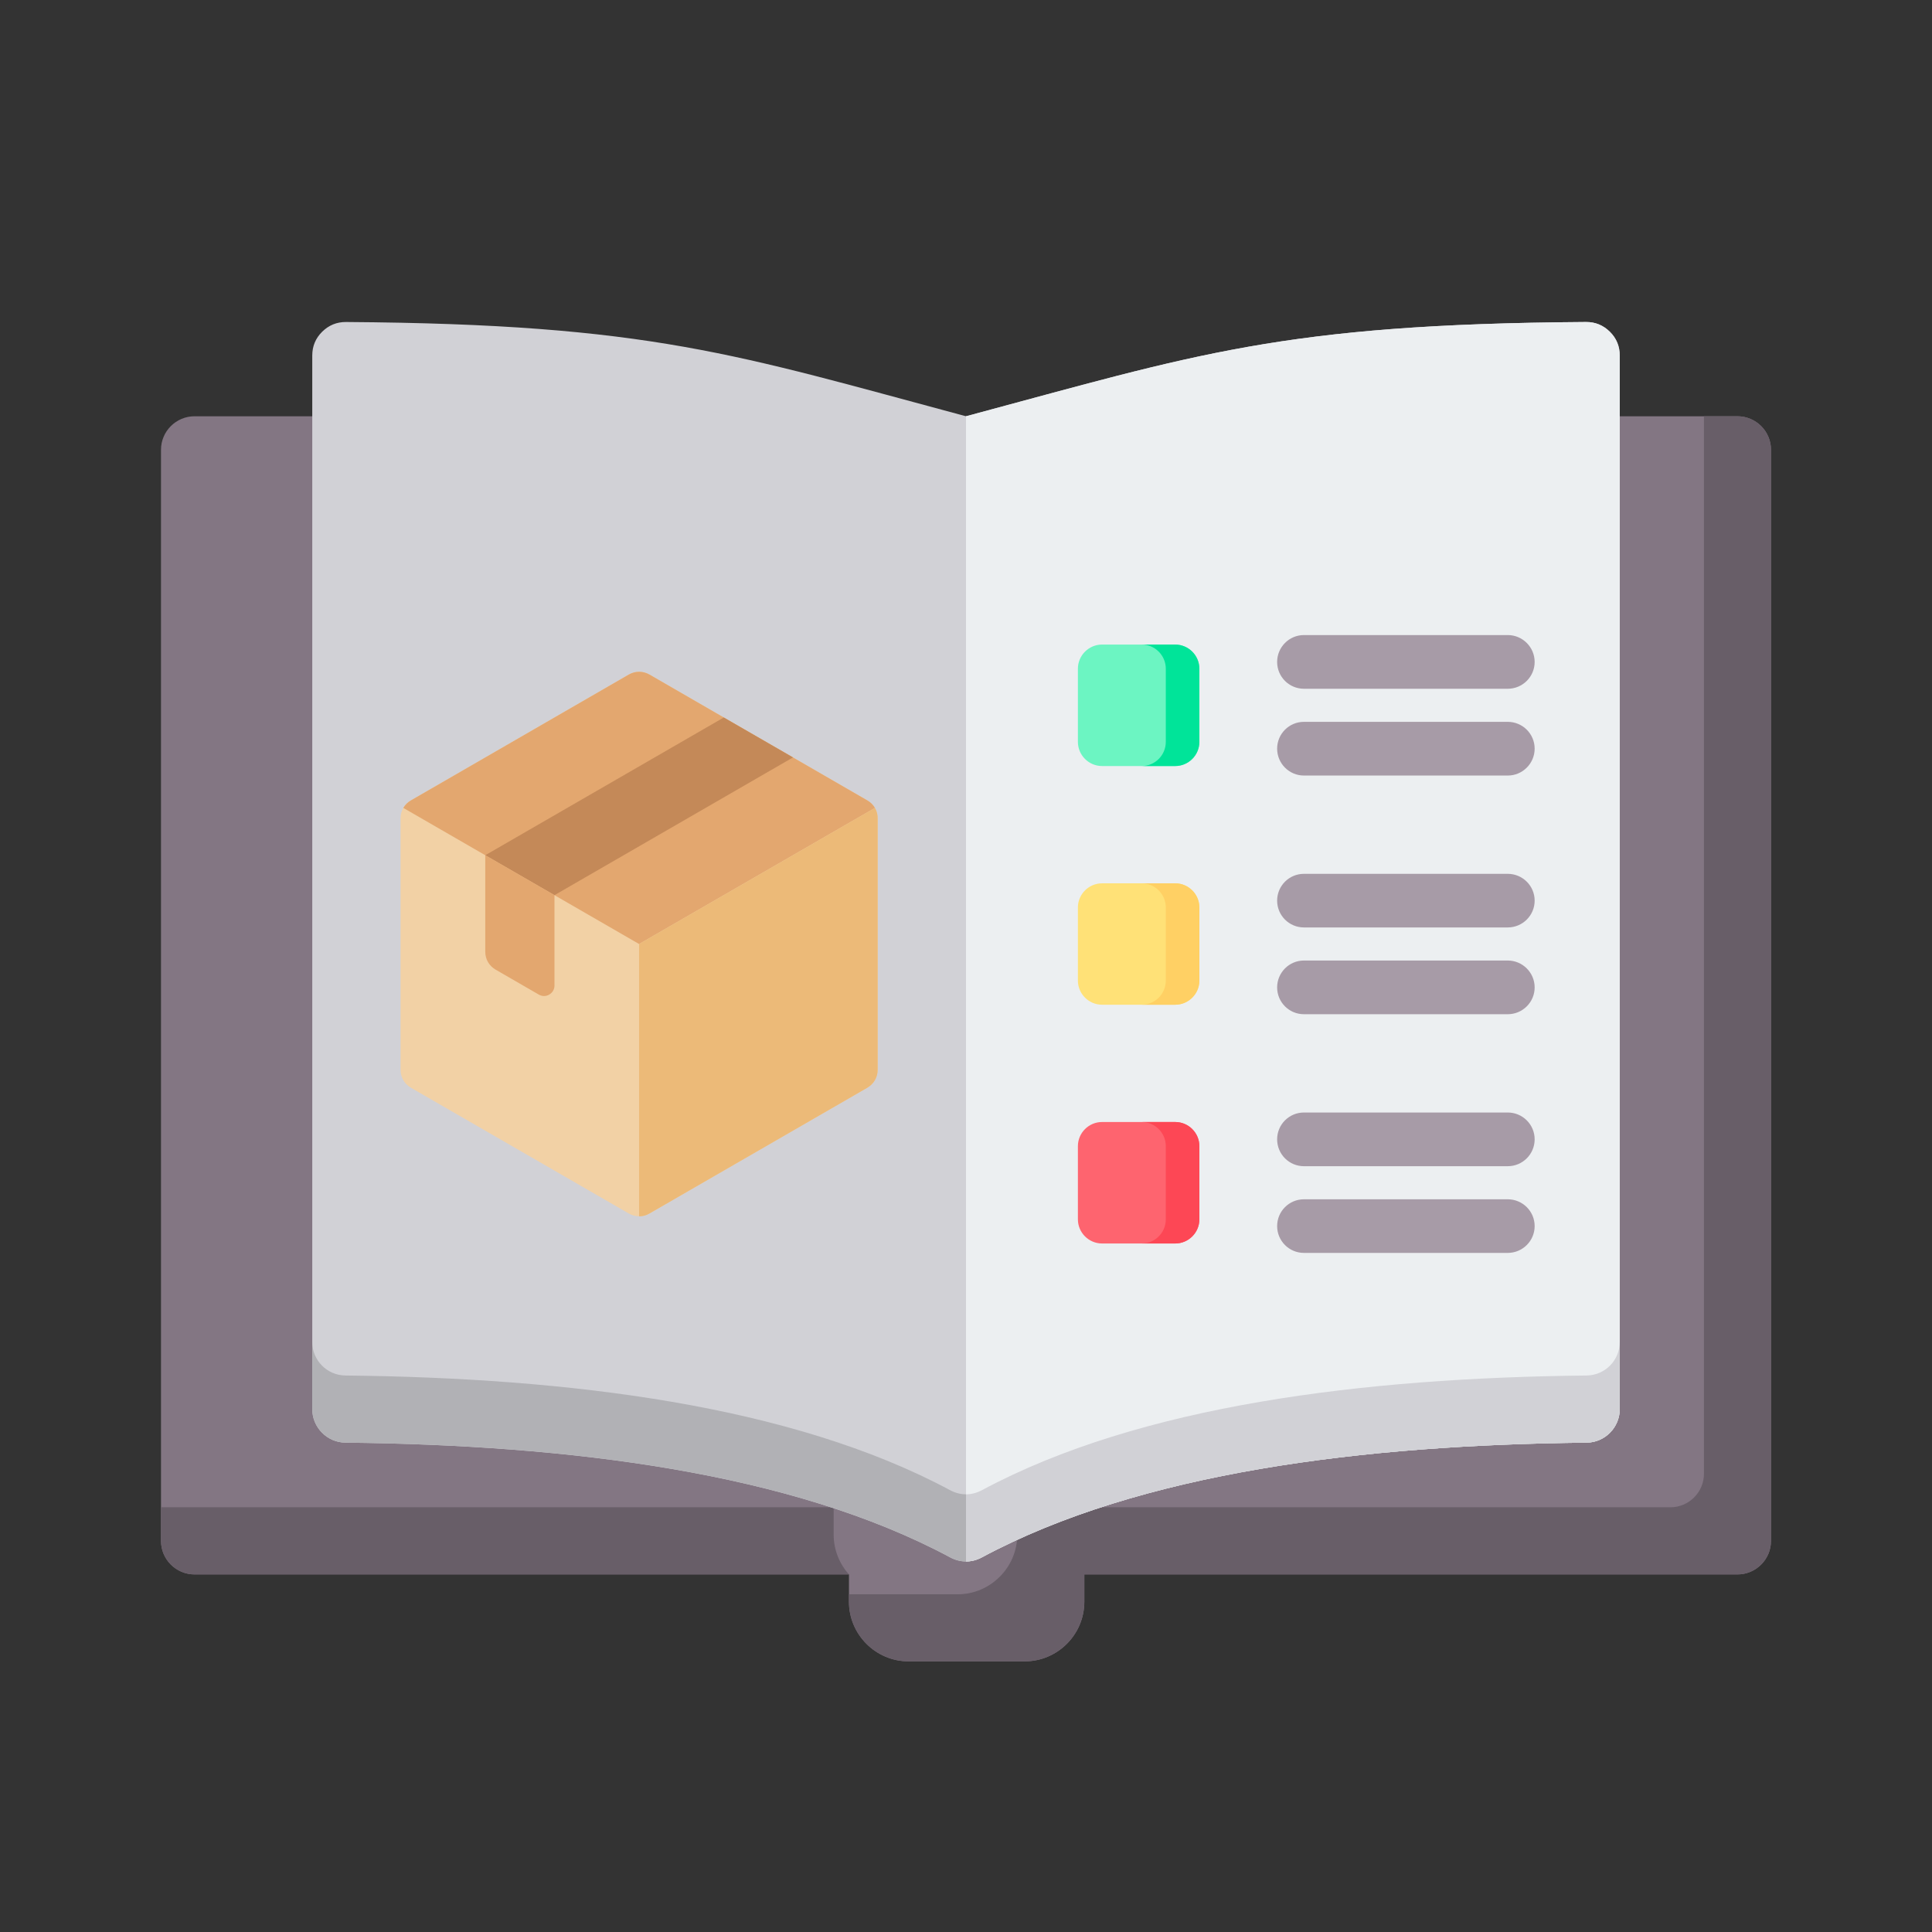<svg width="24" height="24" viewBox="0 0 24 24" fill="none" xmlns="http://www.w3.org/2000/svg">
<rect x="0" y="0" width="24" height="24" fill="#333333" stroke="none"/>
<path fill-rule="evenodd" clip-rule="evenodd" d="M13.47 19.558V19.897C13.47 20.305 13.137 20.638 12.729 20.638H11.287C10.879 20.638 10.546 20.305 10.546 19.897V19.558H2.417C2.187 19.558 2 19.371 2 19.141V5.587C2 5.358 2.187 5.171 2.417 5.171H21.583C21.813 5.171 22 5.358 22 5.587V19.141C22 19.371 21.813 19.558 21.583 19.558H13.47Z" fill="#837683"/>
<path fill-rule="evenodd" clip-rule="evenodd" d="M13.47 19.558V19.897C13.47 20.305 13.137 20.638 12.729 20.638H11.287C10.879 20.638 10.546 20.305 10.546 19.897V19.805H11.896C12.303 19.805 12.637 19.471 12.637 19.064V18.724H20.75C20.98 18.724 21.167 18.537 21.167 18.308V5.171H21.583C21.813 5.171 22 5.358 22 5.587V19.141C22 19.371 21.813 19.558 21.583 19.558H13.47ZM10.546 19.558C10.428 19.426 10.356 19.253 10.356 19.064V18.724H2V19.141C2 19.371 2.187 19.558 2.417 19.558H10.546V19.558Z" fill="#685E68"/>
<path fill-rule="evenodd" clip-rule="evenodd" d="M4.299 4C8.081 4.026 9.146 4.406 12 5.171C14.854 4.406 15.919 4.026 19.701 4C19.817 3.999 19.916 4.04 19.998 4.121C20.08 4.202 20.121 4.301 20.121 4.417V17.504C20.121 17.732 19.937 17.919 19.709 17.921C16.939 17.95 14.169 18.288 12.197 19.346C12.07 19.414 11.93 19.414 11.803 19.346C9.831 18.288 7.061 17.951 4.291 17.921C4.063 17.919 3.879 17.732 3.879 17.504V4.417C3.879 4.301 3.92 4.202 4.002 4.121C4.084 4.04 4.184 3.999 4.299 4Z" fill="#D1D1D6"/>
<path fill-rule="evenodd" clip-rule="evenodd" d="M20.121 16.671V17.504C20.121 17.732 19.937 17.919 19.709 17.921C16.939 17.95 14.169 18.288 12.197 19.346C12.07 19.414 11.93 19.414 11.803 19.346C9.831 18.288 7.061 17.95 4.291 17.921C4.063 17.919 3.879 17.732 3.879 17.504V16.671C3.879 16.899 4.063 17.085 4.291 17.087C7.061 17.117 9.831 17.454 11.803 18.512C11.93 18.58 12.07 18.58 12.197 18.512C14.169 17.454 16.939 17.117 19.709 17.087C19.937 17.085 20.121 16.899 20.121 16.671Z" fill="#B1B1B5"/>
<path fill-rule="evenodd" clip-rule="evenodd" d="M12 5.171C14.854 4.406 15.919 4.026 19.701 4C19.817 3.999 19.916 4.04 19.998 4.121C20.08 4.202 20.121 4.301 20.121 4.417V17.504C20.121 17.732 19.937 17.919 19.709 17.921C16.939 17.95 14.169 18.288 12.197 19.346C12.134 19.38 12.067 19.397 12 19.397V5.171H12Z" fill="#ECEFF1"/>
<path fill-rule="evenodd" clip-rule="evenodd" d="M20.121 16.671V17.504C20.121 17.732 19.937 17.919 19.709 17.921C16.939 17.95 14.169 18.288 12.197 19.346C12.134 19.38 12.067 19.397 12 19.397V18.563C12.067 18.563 12.133 18.546 12.197 18.512C14.169 17.454 16.939 17.117 19.709 17.087C19.937 17.085 20.121 16.899 20.121 16.671Z" fill="#D1D1D6"/>
<path fill-rule="evenodd" clip-rule="evenodd" d="M8.069 8.38L10.773 9.942C10.855 9.989 10.903 10.071 10.903 10.166V13.288C10.903 13.383 10.855 13.465 10.773 13.513L8.069 15.074C7.987 15.121 7.892 15.121 7.81 15.074L5.106 13.513C5.023 13.465 4.976 13.383 4.976 13.288V10.166C4.976 10.071 5.023 9.989 5.106 9.942L7.81 8.38C7.892 8.333 7.987 8.333 8.069 8.38Z" fill="#F2D1A5"/>
<path fill-rule="evenodd" clip-rule="evenodd" d="M8.069 8.38L10.773 9.942C10.814 9.965 10.847 9.998 10.869 10.036L7.939 11.727L5.01 10.036C5.032 9.998 5.065 9.965 5.106 9.942L7.81 8.38C7.892 8.333 7.987 8.333 8.069 8.38Z" fill="#E3A76F"/>
<path fill-rule="evenodd" clip-rule="evenodd" d="M10.869 10.036C10.891 10.074 10.903 10.118 10.903 10.166V13.288C10.903 13.383 10.855 13.465 10.773 13.513L8.069 15.074C8.028 15.098 7.984 15.11 7.939 15.11V11.727L10.869 10.036Z" fill="#ECBA78"/>
<path fill-rule="evenodd" clip-rule="evenodd" d="M6.028 10.624L6.888 11.12L9.851 9.409L8.991 8.913L6.028 10.624Z" fill="#C48958"/>
<path fill-rule="evenodd" clip-rule="evenodd" d="M6.693 12.355L6.158 12.046C6.075 11.998 6.028 11.916 6.028 11.821V10.623L6.888 11.12V12.243C6.888 12.29 6.864 12.331 6.823 12.355C6.782 12.379 6.735 12.379 6.693 12.355Z" fill="#E3A76F"/>
<path fill-rule="evenodd" clip-rule="evenodd" d="M16.198 8.556C16.014 8.556 15.865 8.407 15.865 8.223C15.865 8.039 16.014 7.889 16.198 7.889H18.73C18.914 7.889 19.064 8.039 19.064 8.223C19.064 8.407 18.914 8.556 18.73 8.556H16.198ZM16.198 14.487C16.014 14.487 15.865 14.338 15.865 14.153C15.865 13.969 16.014 13.82 16.198 13.82H18.73C18.914 13.82 19.064 13.969 19.064 14.153C19.064 14.338 18.914 14.487 18.73 14.487H16.198ZM16.198 15.564C16.014 15.564 15.865 15.415 15.865 15.231C15.865 15.047 16.014 14.898 16.198 14.898H18.73C18.914 14.898 19.064 15.047 19.064 15.231C19.064 15.415 18.914 15.564 18.73 15.564H16.198ZM16.198 11.521C16.014 11.521 15.865 11.372 15.865 11.188C15.865 11.004 16.014 10.855 16.198 10.855H18.73C18.914 10.855 19.064 11.004 19.064 11.188C19.064 11.372 18.914 11.521 18.73 11.521H16.198ZM16.198 12.599C16.014 12.599 15.865 12.45 15.865 12.266C15.865 12.082 16.014 11.932 16.198 11.932H18.73C18.914 11.932 19.064 12.082 19.064 12.266C19.064 12.45 18.914 12.599 18.73 12.599H16.198ZM16.198 9.634C16.014 9.634 15.865 9.484 15.865 9.3C15.865 9.116 16.014 8.967 16.198 8.967H18.73C18.914 8.967 19.064 9.116 19.064 9.3C19.064 9.484 18.914 9.634 18.73 9.634H16.198Z" fill="#A79BA7"/>
<path fill-rule="evenodd" clip-rule="evenodd" d="M13.69 13.938H14.599C14.764 13.938 14.899 14.073 14.899 14.238V15.147C14.899 15.312 14.764 15.447 14.599 15.447H13.69C13.525 15.447 13.39 15.312 13.39 15.147V14.238C13.39 14.073 13.525 13.938 13.69 13.938Z" fill="#FE646F"/>
<path fill-rule="evenodd" clip-rule="evenodd" d="M14.183 13.938H14.599C14.764 13.938 14.899 14.073 14.899 14.238V15.147C14.899 15.312 14.764 15.447 14.599 15.447H14.183C14.348 15.447 14.482 15.312 14.482 15.147V14.238C14.482 14.073 14.348 13.938 14.183 13.938Z" fill="#FD4755"/>
<path fill-rule="evenodd" clip-rule="evenodd" d="M13.69 10.973H14.599C14.764 10.973 14.899 11.108 14.899 11.273V12.181C14.899 12.346 14.764 12.481 14.599 12.481H13.69C13.525 12.481 13.39 12.346 13.39 12.181V11.273C13.39 11.108 13.525 10.973 13.69 10.973Z" fill="#FFE177"/>
<path fill-rule="evenodd" clip-rule="evenodd" d="M14.183 10.973H14.599C14.764 10.973 14.899 11.108 14.899 11.273V12.181C14.899 12.346 14.764 12.481 14.599 12.481H14.183C14.348 12.481 14.482 12.346 14.482 12.181V11.273C14.482 11.108 14.348 10.973 14.183 10.973Z" fill="#FFD064"/>
<path fill-rule="evenodd" clip-rule="evenodd" d="M13.69 8.007H14.599C14.764 8.007 14.899 8.142 14.899 8.307V9.216C14.899 9.381 14.764 9.516 14.599 9.516H13.69C13.525 9.516 13.39 9.381 13.39 9.216V8.307C13.39 8.142 13.525 8.007 13.69 8.007Z" fill="#6CF5C2"/>
<path fill-rule="evenodd" clip-rule="evenodd" d="M14.183 8.007H14.599C14.764 8.007 14.899 8.142 14.899 8.307V9.216C14.899 9.381 14.764 9.516 14.599 9.516H14.183C14.348 9.516 14.482 9.381 14.482 9.216V8.307C14.482 8.142 14.348 8.007 14.183 8.007Z" fill="#00E499"/>
</svg>
